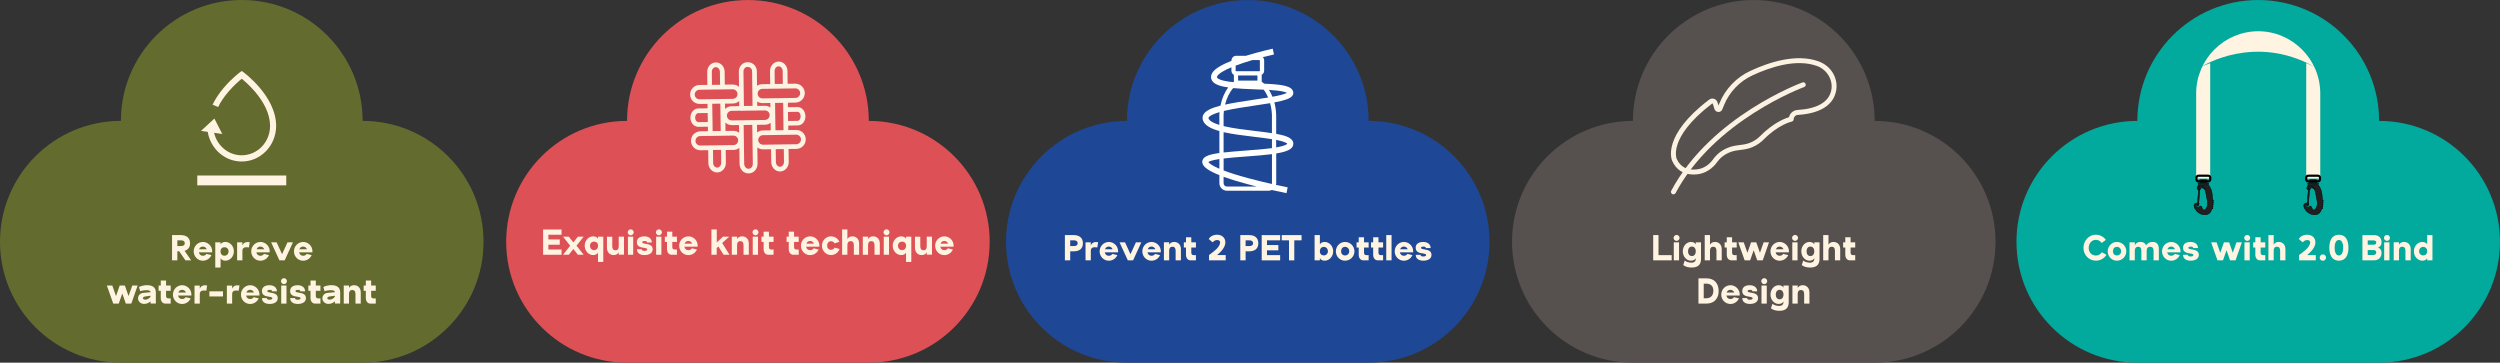 <svg viewBox="0 0 762.78 110.65" xmlns="http://www.w3.org/2000/svg" data-name="Layer 1" id="Layer_1">
  <rect x="0" y="0" width="762.78" height="110.65" fill="#333333" stroke="none"/>
  <defs>
    <style>
      .cls-1 {
        fill: #1e4795;
      }

      .cls-2 {
        fill: #010101;
      }

      .cls-3 {
        fill: #fbf2e2;
      }

      .cls-4 {
        fill: #02a99d;
      }

      .cls-5 {
        isolation: isolate;
      }

      .cls-6 {
        fill: #56504e;
      }

      .cls-7 {
        fill: #fff3e1;
      }

      .cls-8 {
        fill: #fff;
      }

      .cls-9 {
        fill: #231f20;
        fill-rule: evenodd;
      }

      .cls-10 {
        fill: #636c2e;
      }

      .cls-11 {
        fill: #fcf3e3;
      }

      .cls-12 {
        fill: #dd5056;
      }
    </style>
  </defs>
  <g>
    <path d="M110.65,110.65c20.37,0,36.88-16.51,36.88-36.88s-16.51-36.88-36.88-36.88C110.65,16.51,94.14,0,73.77,0s-36.88,16.51-36.88,36.88C16.51,36.88,0,53.4,0,73.77s16.51,36.88,36.88,36.88" class="cls-10"></path>
    <g>
      <g class="cls-5">
        <polygon points="65.41 36.17 61.33 39.94 64.57 40.41 67.82 40.89 65.41 36.17" class="cls-7"></polygon>
        <g>
          <rect height="3" width="27.15" y="53.55" x="60.19" class="cls-7"></rect>
          <path d="M66.08,33.78,64.86,31.93c.83-1.72,1.98-3.46,3.42-5.16,2.44-2.88,4.85-4.65,4.95-4.73l.53-.39.53.39c.1.07,2.51,1.85,4.95,4.73,1.44,1.7,2.59,3.44,3.42,5.16,1.06,2.2,1.59,4.38,1.59,6.49,0,1.47-.28,2.89-.83,4.23-.53,1.29-1.29,2.46-2.25,3.45-.96,1-2.09,1.78-3.34,2.33-1.3.57-2.67.85-4.09.85s-2.79-.29-4.09-.85c-1.25-.55-2.37-1.33-3.34-2.33-.96-1-1.72-2.16-2.25-3.45-.55-1.34-.83-2.76-.83-4.23h1.85c0,1.21.23,2.38.68,3.49.44,1.07,1.06,2.02,1.86,2.85.8.82,1.72,1.47,2.75,1.92,1.07.47,2.2.7,3.37.7s2.3-.24,3.37-.7c1.03-.45,1.96-1.1,2.75-1.92.8-.82,1.42-1.78,1.86-2.85.45-1.1.68-2.28.68-3.49,0-1.8-.47-3.69-1.39-5.62-.75-1.57-1.81-3.17-3.14-4.74-1.64-1.94-3.3-3.37-4.12-4.04-.82.67-2.48,2.1-4.12,4.04-1.33,1.57-2.31,3.02-3.07,4.59l-1.72-.72Z" class="cls-7"></path>
        </g>
      </g>
      <g>
        <path d="M52.49,79.43v-7.7h2.72c1.68,0,2.78.85,2.78,2.5,0,1.24-.64,2-1.67,2.3l2,2.9h-1.75s-1.9-2.76-1.9-2.76h-.56v2.76h-1.62ZM54.11,75.07h1.09c.81,0,1.18-.29,1.18-.89,0-.5-.36-.86-1.18-.86h-1.09v1.75Z" class="cls-7"></path>
        <path d="M61.89,73.82c1.56,0,2.84,1.26,2.85,2.83,0,.11-.01.22-.02.33h-4.04c.1.62.55,1.06,1.21,1.06.48,0,.89-.21,1.09-.57l1.53.36c-.43,1.02-1.45,1.72-2.62,1.72-1.54,0-2.79-1.28-2.79-2.86s1.25-2.86,2.79-2.86ZM60.75,76.05h2.31c-.19-.49-.62-.82-1.18-.82s-.96.33-1.13.82Z" class="cls-7"></path>
        <path d="M65.68,81.63v-7.7h1.62v.63c.22-.45.78-.74,1.46-.74,1.43,0,2.6,1.28,2.6,2.86s-1.17,2.86-2.6,2.86c-.68,0-1.24-.3-1.46-.75v2.84h-1.62ZM69.74,76.68c0-.7-.5-1.25-1.27-1.25-.64,0-1.18.43-1.18,1.25,0,.89.54,1.35,1.18,1.35.77,0,1.27-.59,1.27-1.35Z" class="cls-7"></path>
        <path d="M73.95,73.93v.96c.03-.17.45-1.01,1.52-1.04.19-.01.45,0,.72.04l-.23,1.6c-.25-.03-.52-.06-.75-.06-.78,0-1.25.28-1.25,1.16v2.85h-1.61v-5.5h1.61Z" class="cls-7"></path>
        <path d="M79.44,73.82c1.56,0,2.84,1.26,2.85,2.83,0,.11-.01.22-.02.33h-4.04c.1.62.55,1.06,1.21,1.06.48,0,.89-.21,1.09-.57l1.53.36c-.43,1.02-1.45,1.72-2.62,1.72-1.54,0-2.79-1.28-2.79-2.86s1.25-2.86,2.79-2.86ZM78.31,76.05h2.31c-.19-.49-.62-.82-1.18-.82s-.96.33-1.13.82Z" class="cls-7"></path>
        <path d="M84.4,73.93l1.66,3.63,1.66-3.63h1.66l-2.52,5.5h-1.61l-2.53-5.5h1.67Z" class="cls-7"></path>
        <path d="M92.48,73.82c1.56,0,2.84,1.26,2.85,2.83,0,.11-.01.22-.02.33h-4.04c.1.62.55,1.06,1.21,1.06.48,0,.89-.21,1.09-.57l1.53.36c-.43,1.02-1.45,1.72-2.62,1.72-1.54,0-2.79-1.28-2.79-2.86s1.25-2.86,2.79-2.86ZM91.34,76.05h2.31c-.19-.49-.62-.82-1.18-.82s-.96.33-1.13.82Z" class="cls-7"></path>
        <path d="M34.27,87.13l1.13,3.21,1.12-3.21h1.58l1.12,3.21,1.13-3.21h1.64l-1.92,5.5h-1.68l-1.08-3.08-1.08,3.08h-1.68l-1.94-5.5h1.65Z" class="cls-7"></path>
        <path d="M43.73,89.36l2.19-.2v-.09c-.03-.34-.46-.5-1.02-.53-.75-.03-1.78.15-2.12.32l-.37-1.28c.58-.32,1.57-.57,2.39-.57,1.75,0,2.75.68,2.75,2.23v3.38h-1.61v-.69c-.46.42-1.06.8-1.99.8-1.01,0-1.77-.73-1.83-1.57-.07-.85.53-1.72,1.62-1.8ZM44.31,91.43c.86,0,1.58-.69,1.62-.98v-.22l-1.53.21c-.57.08-.79.28-.79.52s.24.47.7.47Z" class="cls-7"></path>
        <path d="M48.39,87.13h.66v-1.54h1.62v1.54h1.41v1.6h-1.41v1.62c0,.42.26.69.67.69h.74v1.6h-1.61c-.85,0-1.42-.68-1.42-1.72v-2.19h-.66v-1.6Z" class="cls-7"></path>
        <path d="M55.55,87.02c1.56,0,2.84,1.26,2.85,2.83,0,.11-.01.22-.02.33h-4.04c.1.62.55,1.06,1.21,1.06.48,0,.89-.21,1.09-.57l1.53.36c-.43,1.02-1.45,1.72-2.62,1.72-1.54,0-2.79-1.28-2.79-2.86s1.25-2.86,2.79-2.86ZM54.42,89.25h2.31c-.19-.5-.62-.82-1.18-.82s-.96.33-1.13.82Z" class="cls-7"></path>
        <path d="M60.95,87.13v.96c.03-.17.45-1.01,1.52-1.04.19-.01.45,0,.72.04l-.23,1.6c-.25-.03-.52-.06-.75-.06-.78,0-1.25.28-1.25,1.16v2.85h-1.61v-5.5h1.61Z" class="cls-7"></path>
        <path d="M68.04,88.89v1.56h-4.15v-1.56h4.15Z" class="cls-7"></path>
        <path d="M70.82,87.13v.96c.03-.17.45-1.01,1.52-1.04.19-.01.45,0,.72.04l-.23,1.6c-.25-.03-.52-.06-.75-.06-.78,0-1.25.28-1.25,1.16v2.85h-1.61v-5.5h1.61Z" class="cls-7"></path>
        <path d="M76.31,87.02c1.56,0,2.84,1.26,2.85,2.83,0,.11-.01.22-.02.33h-4.04c.1.62.55,1.06,1.21,1.06.48,0,.89-.21,1.09-.57l1.53.36c-.43,1.02-1.45,1.72-2.62,1.72-1.54,0-2.79-1.28-2.79-2.86s1.25-2.86,2.79-2.86ZM75.17,89.25h2.31c-.19-.5-.62-.82-1.18-.82s-.96.33-1.13.82Z" class="cls-7"></path>
        <path d="M82.18,87.02c1.62,0,2.31.9,2.31,1.87h-1.47c0-.29-.19-.45-.72-.45s-.74.17-.74.37c0,.32.48.4,1.08.5.92.15,2.1.36,2.11,1.65-.01,1.35-1.32,1.78-2.49,1.78s-2.32-.46-2.32-1.8h1.46c0,.37.36.53.86.52.7,0,.83-.29.84-.46,0-.29-.37-.37-.85-.45-.95-.15-2.33-.26-2.33-1.74,0-1.27,1.02-1.78,2.26-1.78Z" class="cls-7"></path>
        <path d="M85.72,85.79c.01-.48.44-.91.92-.92.5.01.91.44.92.92-.01.48-.43.91-.92.92-.48-.01-.91-.44-.92-.92ZM87.41,87.13v5.5h-1.61v-5.5h1.61Z" class="cls-7"></path>
        <path d="M90.78,87.02c1.62,0,2.31.9,2.31,1.87h-1.47c0-.29-.19-.45-.72-.45s-.74.17-.74.37c0,.32.48.4,1.08.5.92.15,2.1.36,2.11,1.65-.01,1.35-1.32,1.78-2.49,1.78s-2.32-.46-2.32-1.8h1.46c0,.37.36.53.86.52.7,0,.83-.29.84-.46,0-.29-.37-.37-.85-.45-.95-.15-2.33-.26-2.33-1.74,0-1.27,1.02-1.78,2.26-1.78Z" class="cls-7"></path>
        <path d="M94.08,87.13h.66v-1.54h1.62v1.54h1.41v1.6h-1.41v1.62c0,.42.26.69.67.69h.74v1.6h-1.61c-.85,0-1.42-.68-1.42-1.72v-2.19h-.66v-1.6Z" class="cls-7"></path>
        <path d="M99.98,89.36l2.19-.2v-.09c-.03-.34-.46-.5-1.02-.53-.75-.03-1.78.15-2.12.32l-.37-1.28c.58-.32,1.57-.57,2.39-.57,1.75,0,2.75.68,2.75,2.23v3.38h-1.61v-.69c-.46.42-1.06.8-1.99.8-1.01,0-1.77-.73-1.83-1.57-.07-.85.53-1.72,1.62-1.8ZM100.56,91.43c.86,0,1.58-.69,1.62-.98v-.22l-1.53.21c-.57.08-.79.28-.79.52s.24.47.7.47Z" class="cls-7"></path>
        <path d="M106.49,87.13v.75c.04-.13.48-.86,1.54-.86,1,0,2.04.65,2.04,2.22v3.39h-1.61v-2.86c0-.77-.23-1.28-.98-1.28-.8,0-.99.59-.99,1.19v2.95h-1.61v-5.5h1.61Z" class="cls-7"></path>
        <path d="M110.96,87.13h.66v-1.54h1.62v1.54h1.41v1.6h-1.41v1.62c0,.42.26.69.67.69h.74v1.6h-1.61c-.85,0-1.42-.68-1.42-1.72v-2.19h-.66v-1.6Z" class="cls-7"></path>
      </g>
    </g>
  </g>
  <path d="M265.08,110.65c20.37,0,36.88-16.51,36.88-36.88s-16.51-36.88-36.88-36.88c0-20.37-16.51-36.88-36.88-36.88s-36.88,16.51-36.88,36.88c-20.37,0-36.88,16.51-36.88,36.88s16.51,36.88,36.88,36.88" class="cls-12"></path>
  <g>
    <path d="M171.34,70.02v1.6h-4.02v1.44h3.47v1.61h-3.47v1.46h4.02v1.6h-5.63v-7.7h5.63Z" class="cls-7"></path>
    <path d="M173.55,72.22l1.38,1.74,1.38-1.74h1.76l-2.17,2.75,2.17,2.75h-1.76l-1.38-1.75-1.38,1.75h-1.76l2.18-2.75-2.18-2.75h1.76Z" class="cls-7"></path>
    <path d="M178.4,74.97c0-1.58,1.16-2.86,2.59-2.86.68,0,1.24.29,1.47.74v-.63h1.61v7.7h-1.61v-2.84c-.23.45-.79.75-1.47.75-1.43,0-2.59-1.29-2.59-2.86ZM180.01,74.97c0,.76.5,1.35,1.27,1.35.64,0,1.19-.46,1.19-1.35,0-.83-.55-1.25-1.19-1.25-.77,0-1.27.55-1.27,1.25Z" class="cls-7"></path>
    <path d="M185.19,75.61v-3.39h1.62v2.87c0,.77.23,1.26.98,1.26.8,0,.99-.59.99-1.19v-2.95h1.61v5.5h-1.61v-.75c-.04.13-.48.87-1.54.86-1,0-2.05-.65-2.05-2.22Z" class="cls-7"></path>
    <path d="M191.51,70.88c.01-.48.44-.91.92-.92.5.01.91.44.92.92-.01.48-.43.91-.92.92-.48-.01-.91-.44-.92-.92ZM193.2,72.22v5.5h-1.61v-5.5h1.61Z" class="cls-7"></path>
    <path d="M196.57,72.11c1.62,0,2.31.9,2.31,1.87h-1.47c0-.29-.19-.45-.72-.45s-.74.17-.74.37c0,.32.48.4,1.08.5.92.15,2.1.36,2.11,1.65-.01,1.35-1.32,1.78-2.49,1.78s-2.32-.46-2.32-1.8h1.46c0,.37.36.53.86.52.7,0,.83-.29.84-.46,0-.29-.37-.37-.85-.45-.95-.15-2.33-.26-2.33-1.74,0-1.27,1.02-1.78,2.26-1.78Z" class="cls-7"></path>
    <path d="M200.12,70.88c.01-.48.44-.91.92-.92.5.01.91.44.92.92-.01.48-.43.91-.92.92-.48-.01-.91-.44-.92-.92ZM201.8,72.22v5.5h-1.61v-5.5h1.61Z" class="cls-7"></path>
    <path d="M202.85,72.22h.66v-1.54h1.62v1.54h1.41v1.6h-1.41v1.62c0,.42.26.69.67.69h.74v1.6h-1.61c-.85,0-1.42-.68-1.42-1.72v-2.19h-.66v-1.6Z" class="cls-7"></path>
    <path d="M210.02,72.11c1.56,0,2.84,1.26,2.85,2.83,0,.11-.01.22-.02.33h-4.04c.1.62.55,1.06,1.21,1.06.48,0,.89-.21,1.09-.57l1.53.36c-.43,1.02-1.45,1.72-2.62,1.72-1.54,0-2.79-1.28-2.79-2.86s1.25-2.86,2.79-2.86ZM208.88,74.34h2.31c-.19-.5-.62-.82-1.18-.82s-.96.33-1.13.82Z" class="cls-7"></path>
    <path d="M217.07,70.02h1.62v3.94l1.9-1.74h1.88l-2.12,1.93,2.23,3.58h-1.8l-1.6-2.52-.5.46v2.06h-1.62v-7.7Z" class="cls-7"></path>
    <path d="M224.89,72.22v.75c.04-.13.48-.86,1.54-.86,1,0,2.04.65,2.04,2.22v3.39h-1.61v-2.86c0-.77-.23-1.28-.98-1.28-.8,0-.99.59-.99,1.19v2.95h-1.61v-5.5h1.61Z" class="cls-7"></path>
    <path d="M229.59,70.88c.01-.48.44-.91.92-.92.5.01.91.44.92.92-.01.48-.43.91-.92.92-.48-.01-.91-.44-.92-.92ZM231.28,72.22v5.5h-1.61v-5.5h1.61Z" class="cls-7"></path>
    <path d="M232.33,72.22h.66v-1.54h1.62v1.54h1.41v1.6h-1.41v1.62c0,.42.26.69.67.69h.74v1.6h-1.61c-.85,0-1.42-.68-1.42-1.72v-2.19h-.66v-1.6Z" class="cls-7"></path>
    <path d="M240,72.22h.66v-1.54h1.62v1.54h1.41v1.6h-1.41v1.62c0,.42.26.69.67.69h.74v1.6h-1.61c-.85,0-1.42-.68-1.42-1.72v-2.19h-.66v-1.6Z" class="cls-7"></path>
    <path d="M247.16,72.11c1.56,0,2.84,1.26,2.85,2.83,0,.11-.01.22-.02.33h-4.04c.1.62.55,1.06,1.21,1.06.48,0,.89-.21,1.09-.57l1.53.36c-.43,1.02-1.45,1.72-2.62,1.72-1.54,0-2.79-1.28-2.79-2.86s1.25-2.86,2.79-2.86ZM246.03,74.34h2.31c-.19-.5-.62-.82-1.18-.82s-.96.33-1.13.82Z" class="cls-7"></path>
    <path d="M253.57,72.11c1.12,0,2.1.69,2.54,1.68l-1.5.47c-.2-.4-.57-.66-1.04-.66-.74,0-1.2.59-1.2,1.36,0,.71.46,1.26,1.2,1.26.51,0,.88-.27,1.07-.68l1.53.44c-.4,1.08-1.42,1.84-2.6,1.84-1.54,0-2.79-1.28-2.79-2.86s1.25-2.86,2.79-2.86Z" class="cls-7"></path>
    <path d="M258.55,70.02v2.95c.04-.13.48-.86,1.54-.86,1,0,2.04.65,2.04,2.22v3.39h-1.61v-2.86c0-.77-.23-1.28-.98-1.28-.8,0-.99.59-.99,1.19v2.95h-1.61v-7.7h1.61Z" class="cls-7"></path>
    <path d="M264.86,72.22v.75c.04-.13.48-.86,1.54-.86,1,0,2.04.65,2.04,2.22v3.39h-1.61v-2.86c0-.77-.23-1.28-.98-1.28-.8,0-.99.59-.99,1.19v2.95h-1.61v-5.5h1.61Z" class="cls-7"></path>
    <path d="M269.57,70.88c.01-.48.44-.91.92-.92.5.01.91.44.92.92-.01.48-.43.91-.92.92-.48-.01-.91-.44-.92-.92ZM271.25,72.22v5.5h-1.61v-5.5h1.61Z" class="cls-7"></path>
    <path d="M272.38,74.97c0-1.58,1.16-2.86,2.59-2.86.68,0,1.24.29,1.47.74v-.63h1.61v7.7h-1.61v-2.84c-.23.45-.79.75-1.47.75-1.43,0-2.59-1.29-2.59-2.86ZM273.99,74.97c0,.76.5,1.35,1.27,1.35.64,0,1.19-.46,1.19-1.35,0-.83-.55-1.25-1.19-1.25-.77,0-1.27.55-1.27,1.25Z" class="cls-7"></path>
    <path d="M279.17,75.61v-3.39h1.62v2.87c0,.77.23,1.26.98,1.26.8,0,.99-.59.99-1.19v-2.95h1.61v5.5h-1.61v-.75c-.04.13-.48.87-1.54.86-1,0-2.05-.65-2.05-2.22Z" class="cls-7"></path>
    <path d="M288.11,72.11c1.56,0,2.84,1.26,2.85,2.83,0,.11-.01.22-.02.33h-4.04c.1.62.55,1.06,1.21,1.06.48,0,.89-.21,1.09-.57l1.53.36c-.43,1.02-1.45,1.72-2.62,1.72-1.54,0-2.79-1.28-2.79-2.86s1.25-2.86,2.79-2.86ZM286.98,74.34h2.31c-.19-.5-.62-.82-1.18-.82s-.96.33-1.13.82Z" class="cls-7"></path>
  </g>
  <path d="M417.59,110.65c20.37,0,36.88-16.51,36.88-36.88s-16.51-36.88-36.88-36.88c0-20.37-16.51-36.88-36.88-36.88s-36.88,16.51-36.88,36.88c-20.37,0-36.88,16.51-36.88,36.88s16.51,36.88,36.88,36.88" class="cls-1"></path>
  <g>
    <path d="M324.91,79.43v-7.7h2.73c1.68,0,2.77.85,2.77,2.5s-1.09,2.45-2.77,2.45h-1.11v2.75h-1.62ZM326.53,73.32v1.76h1.09c.83,0,1.19-.3,1.19-.9,0-.5-.36-.86-1.19-.86h-1.09Z" class="cls-7"></path>
    <path d="M332.81,73.93v.96c.03-.17.45-1.01,1.52-1.04.19-.01.45,0,.72.04l-.23,1.6c-.25-.03-.52-.06-.75-.06-.78,0-1.25.28-1.25,1.16v2.85h-1.61v-5.5h1.61Z" class="cls-7"></path>
    <path d="M338.3,73.82c1.56,0,2.84,1.26,2.85,2.83,0,.11-.01.22-.02.33h-4.04c.1.62.55,1.06,1.21,1.06.48,0,.89-.21,1.09-.57l1.53.36c-.43,1.02-1.45,1.72-2.62,1.72-1.54,0-2.79-1.28-2.79-2.86s1.25-2.86,2.79-2.86ZM337.16,76.05h2.31c-.19-.5-.62-.82-1.18-.82s-.96.33-1.13.82Z" class="cls-7"></path>
    <path d="M343.26,73.93l1.66,3.63,1.66-3.63h1.66l-2.52,5.5h-1.61l-2.53-5.5h1.67Z" class="cls-7"></path>
    <path d="M351.33,73.82c1.56,0,2.84,1.26,2.85,2.83,0,.11-.01.22-.02.33h-4.04c.1.62.55,1.06,1.21,1.06.48,0,.89-.21,1.09-.57l1.53.36c-.43,1.02-1.45,1.72-2.62,1.72-1.54,0-2.79-1.28-2.79-2.86s1.25-2.86,2.79-2.86ZM350.2,76.05h2.31c-.19-.5-.62-.82-1.18-.82s-.96.33-1.13.82Z" class="cls-7"></path>
    <path d="M356.73,73.93v.75c.04-.13.48-.86,1.54-.86,1,0,2.04.65,2.04,2.22v3.39h-1.61v-2.86c0-.77-.23-1.28-.98-1.28-.8,0-.99.59-.99,1.19v2.95h-1.61v-5.5h1.61Z" class="cls-7"></path>
    <path d="M361.2,73.93h.66v-1.54h1.62v1.54h1.41v1.6h-1.41v1.62c0,.42.26.69.67.69h.74v1.6h-1.61c-.85,0-1.42-.68-1.42-1.72v-2.19h-.66v-1.6Z" class="cls-7"></path>
    <path d="M368.79,72.94c.42-.79,1.39-1.32,2.55-1.32,1.6,0,2.53,1.03,2.53,2.31,0,1.54-1.32,2.88-2.52,3.89h2.63v1.61h-5.1v-1.62c1.13-.86,3.38-2.31,3.39-3.88,0-.36-.3-.7-.91-.7s-1.08.38-1.36.71l-1.2-1Z" class="cls-7"></path>
    <path d="M378.43,79.43v-7.7h2.73c1.68,0,2.77.85,2.77,2.5s-1.09,2.45-2.77,2.45h-1.11v2.75h-1.62ZM380.05,73.32v1.76h1.09c.83,0,1.19-.3,1.19-.9,0-.5-.36-.86-1.19-.86h-1.09Z" class="cls-7"></path>
    <path d="M390.59,71.73v1.6h-4.02v1.44h3.47v1.61h-3.47v1.46h4.02v1.6h-5.63v-7.7h5.63Z" class="cls-7"></path>
    <path d="M397.12,71.73v1.6h-2.22v6.11h-1.61v-6.11h-2.22v-1.6h6.05Z" class="cls-7"></path>
    <path d="M402.71,71.73v2.83c.23-.45.79-.74,1.46-.74,1.43,0,2.6,1.28,2.6,2.86s-1.17,2.86-2.6,2.86c-.67,0-1.23-.3-1.46-.75v.64h-1.61v-7.7h1.61ZM402.71,76.68c0,.83.54,1.25,1.19,1.25.76,0,1.26-.55,1.26-1.25,0-.76-.51-1.35-1.26-1.35-.65,0-1.19.46-1.19,1.35Z" class="cls-7"></path>
    <path d="M410.38,73.82c1.58,0,2.88,1.28,2.88,2.86s-1.3,2.86-2.88,2.86-2.79-1.28-2.79-2.86,1.25-2.86,2.79-2.86ZM410.38,77.94c.78,0,1.29-.55,1.29-1.26,0-.77-.51-1.36-1.29-1.36-.74,0-1.2.59-1.2,1.36,0,.71.46,1.26,1.2,1.26Z" class="cls-7"></path>
    <path d="M413.9,73.93h.66v-1.54h1.62v1.54h1.41v1.6h-1.41v1.62c0,.42.26.69.67.69h.74v1.6h-1.61c-.85,0-1.42-.68-1.42-1.72v-2.19h-.66v-1.6Z" class="cls-7"></path>
    <path d="M418.31,73.93h.66v-1.54h1.62v1.54h1.41v1.6h-1.41v1.62c0,.42.26.69.67.69h.74v1.6h-1.61c-.85,0-1.42-.68-1.42-1.72v-2.19h-.66v-1.6Z" class="cls-7"></path>
    <path d="M424.58,71.72v7.71h-1.62v-7.71h1.62Z" class="cls-7"></path>
    <path d="M428.33,73.82c1.56,0,2.84,1.26,2.85,2.83,0,.11-.01.22-.02.33h-4.04c.1.62.55,1.06,1.21,1.06.48,0,.89-.21,1.09-.57l1.53.36c-.43,1.02-1.45,1.72-2.62,1.72-1.54,0-2.79-1.28-2.79-2.86s1.25-2.86,2.79-2.86ZM427.2,76.05h2.31c-.19-.5-.62-.82-1.18-.82s-.96.33-1.13.82Z" class="cls-7"></path>
    <path d="M434.2,73.82c1.62,0,2.31.9,2.31,1.87h-1.47c0-.29-.19-.45-.72-.45s-.74.17-.74.37c0,.32.48.4,1.08.5.92.15,2.1.36,2.11,1.65-.01,1.35-1.32,1.78-2.49,1.78s-2.32-.46-2.32-1.8h1.46c0,.37.36.53.86.52.7,0,.83-.29.84-.46,0-.29-.37-.37-.85-.45-.95-.15-2.33-.26-2.33-1.74,0-1.27,1.02-1.78,2.26-1.78Z" class="cls-7"></path>
  </g>
  <g>
    <path d="M725.89,110.65c20.37,0,36.88-16.51,36.88-36.88s-16.51-36.88-36.88-36.88c0-20.37-16.51-36.88-36.88-36.88s-36.88,16.51-36.88,36.88c-20.37,0-36.88,16.51-36.88,36.88s16.51,36.88,36.88,36.88" class="cls-4"></path>
    <g>
      <path d="M639.48,71.62c1.25,0,2.35.62,3.05,1.57l-1.29.94c-.4-.58-1.02-.95-1.76-.95-1.27,0-2.19,1.08-2.19,2.45s.92,2.34,2.19,2.34c.78,0,1.45-.41,1.84-1.02l1.38.79c-.66,1.08-1.84,1.79-3.21,1.79-2.16,0-3.8-1.75-3.8-3.91s1.64-4.02,3.8-4.02Z" class="cls-7"></path>
      <path d="M645.88,73.82c1.58,0,2.88,1.28,2.88,2.86s-1.3,2.86-2.88,2.86-2.79-1.28-2.79-2.86,1.25-2.86,2.79-2.86ZM645.88,77.94c.78,0,1.29-.55,1.29-1.26,0-.77-.51-1.36-1.29-1.36-.74,0-1.2.59-1.2,1.36,0,.71.46,1.26,1.2,1.26Z" class="cls-7"></path>
      <path d="M651.36,73.93v.95c.08-.18.42-1.06,1.78-1.06.84,0,1.36.32,1.66,1.06.08-.29.72-1.06,2.01-1.06,1.19,0,1.88.65,1.88,2.22v3.39h-1.61v-2.93c0-.83-.42-1.21-1.03-1.21-.69,0-1.08.47-1.08,1.19v2.95h-1.61v-2.93c0-.83-.35-1.21-.98-1.21-.68,0-1.03.47-1.03,1.19v2.95h-1.61v-5.5h1.61Z" class="cls-7"></path>
      <path d="M662.45,73.82c1.56,0,2.84,1.26,2.85,2.83,0,.11-.01.22-.02.33h-4.04c.1.62.55,1.06,1.21,1.06.48,0,.89-.21,1.09-.57l1.53.36c-.43,1.02-1.45,1.72-2.62,1.72-1.54,0-2.79-1.28-2.79-2.86s1.25-2.86,2.79-2.86ZM661.31,76.05h2.31c-.19-.49-.62-.82-1.18-.82s-.96.33-1.13.82Z" class="cls-7"></path>
      <path d="M668.32,73.82c1.62,0,2.31.9,2.31,1.87h-1.47c0-.29-.19-.45-.72-.45s-.74.17-.74.37c0,.32.48.4,1.08.5.92.15,2.1.36,2.11,1.65-.01,1.35-1.32,1.78-2.49,1.78s-2.32-.46-2.32-1.8h1.46c0,.37.36.53.86.52.7,0,.83-.29.84-.46,0-.29-.37-.37-.85-.45-.95-.15-2.33-.26-2.33-1.74,0-1.27,1.02-1.78,2.26-1.78Z" class="cls-7"></path>
      <path d="M676.3,73.93l1.13,3.21,1.12-3.21h1.58l1.12,3.21,1.13-3.21h1.64l-1.92,5.5h-1.68l-1.08-3.08-1.08,3.08h-1.68l-1.94-5.5h1.65Z" class="cls-7"></path>
      <path d="M684.73,72.59c.01-.48.44-.91.92-.92.5.01.91.44.92.92-.01.48-.43.91-.92.92-.48-.01-.91-.44-.92-.92ZM686.42,73.93v5.5h-1.61v-5.5h1.61Z" class="cls-7"></path>
      <path d="M687.47,73.93h.66v-1.54h1.62v1.54h1.41v1.6h-1.41v1.62c0,.42.26.69.67.69h.74v1.6h-1.61c-.85,0-1.42-.68-1.42-1.72v-2.19h-.66v-1.6Z" class="cls-7"></path>
      <path d="M693.73,71.73v2.95c.04-.13.48-.86,1.54-.86,1,0,2.04.65,2.04,2.22v3.39h-1.61v-2.86c0-.77-.23-1.28-.98-1.28-.8,0-.99.59-.99,1.19v2.95h-1.61v-7.7h1.61Z" class="cls-7"></path>
      <path d="M701.38,72.94c.42-.79,1.39-1.32,2.55-1.32,1.59,0,2.53,1.03,2.53,2.31,0,1.54-1.32,2.88-2.52,3.89h2.63v1.61h-5.1v-1.62c1.13-.86,3.38-2.31,3.39-3.88,0-.36-.3-.7-.91-.7s-1.08.38-1.36.71l-1.2-1Z" class="cls-7"></path>
      <path d="M708.73,77.61c.54,0,.97.44.97.98s-.43.97-.97.97-.97-.43-.97-.97.43-.98.97-.98Z" class="cls-7"></path>
      <path d="M713.63,71.62c2.11,0,2.91,1.74,2.91,3.95s-.79,3.97-2.91,3.97-2.92-1.77-2.92-3.97.79-3.95,2.92-3.95ZM712.32,75.57c0,1.14.32,2.38,1.3,2.38s1.31-1.23,1.31-2.38-.32-2.35-1.3-2.35-1.31,1.21-1.31,2.35Z" class="cls-7"></path>
      <path d="M724.37,71.73c1.36,0,2.27.81,2.27,2.18,0,.59-.18,1.26-1.09,1.61.91.36,1.09,1.05,1.09,1.65,0,1.4-.95,2.27-2.37,2.27h-3.47v-7.7h3.56ZM722.42,73.35v1.33h1.75c.52,0,.86-.26.86-.68s-.34-.65-.86-.65h-1.75ZM722.42,76.29v1.52h1.65c.57,0,.96-.31.96-.78s-.37-.74-.86-.74h-1.75Z" class="cls-7"></path>
      <path d="M727.37,72.59c.01-.48.44-.91.92-.92.5.01.91.44.92.92-.01.48-.43.91-.92.92-.48-.01-.91-.44-.92-.92ZM729.05,73.93v5.5h-1.61v-5.5h1.61Z" class="cls-7"></path>
      <path d="M731.96,73.93v.75c.04-.13.48-.86,1.54-.86,1,0,2.04.65,2.04,2.22v3.39h-1.61v-2.86c0-.77-.23-1.28-.98-1.28-.8,0-.99.59-.99,1.19v2.95h-1.61v-5.5h1.61Z" class="cls-7"></path>
      <path d="M740.56,74.56v-2.83h1.61v7.7h-1.61v-.63c-.23.44-.79.74-1.47.74-1.43,0-2.59-1.29-2.59-2.86s1.16-2.86,2.59-2.86c.68,0,1.24.29,1.47.74ZM740.56,76.68c0-.89-.55-1.35-1.19-1.35-.77,0-1.27.59-1.27,1.35,0,.7.5,1.25,1.27,1.25.64,0,1.19-.43,1.19-1.25Z" class="cls-7"></path>
    </g>
    <g>
      <path d="M674.36,19.27v35.23s-4.21,0-4.28,0v-26.01c0-10.43,8.53-18.96,18.96-18.96h0s-.06,0-.06,0h0c10.43,0,18.96,8.53,18.96,18.96v26.01c-.06,0-4.28,0-4.28,0V19.26l2.33,1.03c-18.2-10.08-33.97-.12-33.97-.12" class="cls-7"></path>
      <g>
        <g>
          <g>
            <path d="M708.6,63.33h0c.06.01.1.07.08.14l-.03.14c-.01.06-.07.09-.13.09h0c-.05-.01-.09-.07-.09-.13l.04-.14c0-.05.07-.09.13-.09h0Z" class="cls-9"></path>
            <path d="M708.54,63.76s-.02,0-.02,0c-.09-.02-.15-.11-.14-.2l.04-.15c0-.07.09-.13.17-.13,0,0,.01,0,.02,0h0c.09.02.15.12.13.21l-.03.14c-.02.08-.09.14-.18.14ZM708.59,63.39s-.05.02-.05.03l-.04.15s.02.05.04.06h0s.05-.01.05-.04l.03-.14s0-.05-.04-.06h0Z" class="cls-2"></path>
          </g>
          <g>
            <path d="M708.74,61.02h0c.06,0,.11.04.11.1v.15c0,.06-.04.11-.1.11h0c-.06,0-.11-.04-.11-.1v-.15c0-.06.05-.11.11-.11h0Z" class="cls-9"></path>
            <path d="M708.75,61.44c-.1,0-.18-.07-.18-.17v-.15c0-.09.07-.17.17-.17h0s.09.02.12.05c.03.03.05.07.05.12v.15s-.01.09-.04.12c-.03.03-.07.05-.12.05ZM708.74,61.08s-.05.02-.05.04v.15s.06.06.09.03c0,0,.01-.02.01-.03v-.15s0-.02-.02-.03c0,0-.02-.01-.03-.01h0Z" class="cls-2"></path>
          </g>
          <g>
            <path d="M708.71,61.56h0c.06,0,.11.05.11.11v.14c0,.06-.04.11-.1.12h0c-.06,0-.11-.05-.12-.11v-.14c0-.06.05-.11.11-.12h0Z" class="cls-9"></path>
            <path d="M708.72,61.99s-.09-.02-.12-.05-.05-.08-.05-.12v-.14s.01-.09.05-.12.08-.05.12-.05h0s.08.02.11.05c.03.03.05.08.05.13v.14c0,.1-.07.18-.16.18h0ZM708.71,61.62s-.05.03-.05.05v.14s.03.05.05.05h0s.04-.03.04-.05v-.14s0-.03-.02-.04c0,0-.01-.01-.03-.01h0Z" class="cls-2"></path>
          </g>
          <g>
            <path d="M708.68,62.11h0c.06,0,.11.05.12.11v.14c0,.06-.05.12-.11.12h0c-.06,0-.11-.05-.11-.11v-.14c0-.06.04-.11.1-.12h0Z" class="cls-9"></path>
            <path d="M708.69,62.55c-.09,0-.17-.08-.17-.17v-.14c0-.1.07-.18.16-.18h0c.09,0,.17.08.18.17v.14s-.01.09-.05.12c-.03.03-.08.05-.12.05h0ZM708.68,62.18h0s-.04.03-.04.05v.14s0,.03.02.04c0,0,.02.01.03.01h0s.03,0,.04-.02c0-.01.01-.02.01-.04v-.14s-.03-.05-.05-.05h0Z" class="cls-2"></path>
          </g>
          <g>
            <path d="M708.62,62.71h0c.06,0,.11.04.12.1v.14c0,.06-.05.11-.11.11h0c-.06,0-.11-.05-.11-.11v-.14c0-.06.04-.11.1-.11h0Z" class="cls-9"></path>
            <path d="M708.62,63.13c-.09,0-.17-.07-.17-.17v-.15c0-.09.07-.17.16-.17h0s.09.02.12.04c.04.03.06.08.06.12v.14c0,.1-.08.18-.17.18h0ZM708.62,62.77s-.02,0-.03.01-.01.02-.01.03v.14s.02.05.05.05h0s.05-.03.05-.05v-.14s-.01-.02-.02-.03c0,0-.02-.01-.04-.01h0Z" class="cls-2"></path>
          </g>
          <g>
            <path d="M704.05,61.85c-.97.17-1.22.48-1.13,1.09.06.42.06.39.45,1.01.71,1.12,2.18,1.82,3.37,1.54.5-.11.95-.36,1.28-.94.65-1.11.76-2.36.61-3.62-.16-1.34-.07-2.79-1.21-4.41-.86-.2-1.56-.16-2.31,0,1.51,1.12,1.35,2.46,1.76,4.24.44,1.89-.13,2.92-.67,3.24-.91.55-.7-1.9-1.72-.88-.28.28-1.14-.04-.86-.5.04-.07.49.19.49.11.47-.26.49-.99-.06-.87h0Z" class="cls-9"></path>
            <path d="M706.18,65.61c-1.07,0-2.25-.64-2.87-1.63l-.07-.11c-.32-.52-.33-.53-.39-.93-.09-.67.23-.98,1.18-1.16.22-.05.39.03.46.2.09.23-.03.59-.33.77l-.03.02s-.12,0-.27-.06c-.06-.02-.16-.06-.21-.07-.09.16,0,.28.09.35.19.15.54.2.69.06.2-.21.38-.29.54-.26.24.04.37.34.49.62.11.26.23.52.41.58.08.02.18,0,.29-.06.45-.27,1.09-1.24.64-3.17-.09-.4-.16-.78-.22-1.15-.21-1.23-.37-2.2-1.52-3.05l-.11-.08.14-.03c.88-.17,1.56-.17,2.34,0h.02s.01.03.01.03c.96,1.35,1.06,2.56,1.16,3.73.02.25.04.48.07.71.16,1.46-.04,2.66-.62,3.66-.3.52-.72.83-1.32.97-.18.04-.37.06-.56.06ZM704.16,61.9s-.06,0-.1.01h0c-1,.18-1.15.5-1.08,1.02q.05.38.37.88l.07.11c.71,1.12,2.16,1.78,3.3,1.51.57-.13.96-.41,1.24-.91.57-.98.77-2.15.61-3.59-.03-.23-.05-.47-.07-.71-.1-1.15-.2-2.33-1.12-3.65-.71-.16-1.34-.17-2.13-.03,1.09.86,1.25,1.83,1.46,3.05.06.36.13.74.22,1.14.44,1.87-.1,2.95-.69,3.31-.14.09-.27.11-.39.07-.23-.07-.36-.36-.48-.64-.11-.26-.23-.52-.4-.55-.11-.02-.26.06-.43.23-.2.19-.62.13-.85-.05-.18-.14-.22-.34-.11-.53.05-.08.17-.03.35.04.05.02.13.05.16.06h0c.26-.15.37-.45.3-.63-.03-.09-.11-.14-.22-.14Z" class="cls-2"></path>
          </g>
          <g>
            <path d="M706.27,57.71c-.44-.14-.86-.65-1.32-.21-.27.77-.85.75-1.16-.13l.44-.93h.67s.17.07.17.07c.47.42.85.83,1.2,1.2h0Z" class="cls-9"></path>
            <path d="M704.42,58.12h0c-.27,0-.52-.27-.68-.73v-.02s0-.02,0-.02l.46-.97h.74s.19.09.19.09c.37.34.68.66.98.97.08.08.15.16.23.24l.17.18-.24-.08c-.13-.04-.25-.11-.38-.18-.31-.17-.58-.33-.87-.05-.13.37-.35.58-.59.58ZM703.86,57.37c.14.39.35.62.56.62h0c.19,0,.36-.19.48-.51v-.02c.38-.35.73-.16,1.04.02.02.01.04.02.06.03-.29-.3-.59-.62-.96-.95l-.15-.06h-.62s-.41.87-.41.87Z" class="cls-2"></path>
          </g>
          <g>
            <path d="M704.21,55.82l3.09.03s.07.03.07.07v.33s-.03.07-.07.07l-3.09-.03s-.07-.03-.07-.07v-.33s.03-.07.07-.07h0Z" class="cls-9"></path>
            <path d="M707.3,56.38l-3.09-.03c-.07,0-.13-.06-.13-.13v-.33c0-.07.06-.13.13-.13h0l3.09.03h0c.07,0,.13.06.13.13v.33c0,.07-.06.13-.13.13ZM704.21,55.88s0,0,0,0v.33s3.09.03,3.09.03v-.34s-3.09-.03-3.09-.03Z" class="cls-2"></path>
          </g>
          <g>
            <path d="M704.44,56.8c.08,0,.14.07.15.15,0,.08-.07.14-.15.15-.08,0-.15-.07-.15-.15,0-.08.07-.15.15-.15h0Z" class="cls-9"></path>
            <path d="M704.44,57.15c-.06,0-.11-.02-.15-.06-.04-.04-.06-.09-.06-.15.01-.12.1-.21.21-.21h0c.11,0,.2.1.2.21,0,.12-.09.21-.21.21h0ZM704.44,56.86c-.05,0-.08.05-.09.09,0,.02,0,.04.03.06.01.01.03.02.06.02h0c.05,0,.09-.04.09-.08,0-.04-.04-.08-.09-.09Z" class="cls-2"></path>
          </g>
          <g>
            <path d="M704.08,62.89h0c.11,0,.21-.1.22-.24l.4-4.88c.01-.14-.07-.25-.19-.25h0c-.11,0-.21.1-.22.24l-.4,4.88c-.01.14.07.25.19.26h0Z" class="cls-9"></path>
            <path d="M704.09,62.95h-.01c-.07,0-.13-.03-.17-.09-.05-.06-.08-.15-.07-.24l.4-4.88c.02-.17.14-.29.28-.29h.01c.07,0,.13.03.17.09.05.06.08.15.07.23l-.4,4.88c-.02.17-.14.29-.28.29ZM704.51,57.58c-.08,0-.14.08-.15.18l-.4,4.88c0,.06,0,.11.04.14.02.03.05.04.09.04h0c.08,0,.14-.08.15-.18l.4-4.88c0-.06,0-.11-.04-.14-.02-.02-.04-.04-.09-.04h0Z" class="cls-2"></path>
          </g>
          <g>
            <path d="M704.96,54.83h1.6c.27,0,.47.22.47.48h0c0,.26-.21.47-.47.47h-1.61c-.26-.01-.47-.23-.47-.49h0c0-.26.22-.47.48-.46h0Z" class="cls-9"></path>
            <path d="M706.56,55.84h-1.61c-.14-.01-.28-.07-.38-.18s-.15-.24-.15-.38c0-.29.24-.52.53-.52h1.61c.14,0,.28.06.38.17.1.1.15.24.15.38,0,.29-.24.53-.53.53ZM704.95,54.89c-.22,0-.41.18-.41.4,0,.11.04.21.12.29.08.08.18.13.29.13h1.61c.22,0,.4-.17.41-.4,0-.11-.04-.21-.12-.29-.08-.08-.18-.12-.29-.12h-1.6s0,0,0,0Z" class="cls-2"></path>
          </g>
          <path d="M707.24,55.68h-2.98c-.52,0-.95-.42-.95-.95v-.5c0-.52.42-.95.95-.95h2.98c.52,0,.95.42.95.95v.5c0,.52-.42.95-.95.95ZM704.27,53.95c-.16,0-.29.13-.29.29v.5c0,.16.13.29.29.29h2.98c.16,0,.29-.13.29-.29v-.5c0-.16-.13-.29-.29-.29h-2.98Z" class="cls-2"></path>
        </g>
        <g>
          <g>
            <path d="M675.11,63.33h0c.06.01.1.07.08.14l-.03.14c-.01.06-.07.09-.13.09h0c-.05-.01-.09-.07-.09-.13l.04-.14c0-.05.07-.09.13-.09h0Z" class="cls-9"></path>
            <path d="M675.05,63.76s-.02,0-.02,0c-.09-.02-.15-.11-.14-.2l.04-.15c0-.08.1-.14.19-.13h0c.09.02.15.12.13.21l-.03.14c-.02.08-.09.14-.18.14ZM675.1,63.39s-.05.02-.05.03l-.04.15s.02.05.04.06c.01,0,.05,0,.06-.04l.03-.14s0-.05-.04-.06h0Z" class="cls-2"></path>
          </g>
          <g>
            <path d="M675.26,61.02h0c.06,0,.11.04.11.1v.15c0,.06-.04.11-.1.11h0c-.06,0-.11-.04-.11-.1v-.15c0-.06.05-.11.11-.11h0Z" class="cls-9"></path>
            <path d="M675.26,61.44c-.1,0-.18-.08-.18-.17v-.15c0-.09.07-.17.17-.17h0s.09.02.12.05c.03.03.05.07.05.12v.15s-.01.09-.04.12c-.03.03-.07.05-.12.05ZM675.26,61.08s-.05.02-.05.04v.15s.06.06.09.03c0,0,.01-.02.01-.03v-.15s0-.02-.01-.03c0,0-.02-.01-.03-.01h0Z" class="cls-2"></path>
          </g>
          <g>
            <path d="M675.23,61.56h0c.06,0,.11.05.11.11v.14c0,.06-.04.11-.1.12h0c-.06,0-.11-.05-.12-.11v-.14c0-.06.05-.11.11-.12h0Z" class="cls-9"></path>
            <path d="M675.23,61.99c-.09,0-.17-.08-.18-.17v-.14c0-.1.08-.18.17-.18h0s.08.02.12.05c.03.03.05.08.05.12v.14c0,.1-.07.18-.16.18h0ZM675.23,61.62h0s-.05.03-.05.05v.14s.03.05.05.05h0s.04-.03.04-.05v-.14s0-.03-.02-.04c0,0-.01-.01-.03-.01Z" class="cls-2"></path>
          </g>
          <g>
            <path d="M675.2,62.11h0c.06,0,.11.05.12.11v.14c0,.06-.05.12-.11.12h0c-.06,0-.11-.05-.11-.11v-.14c0-.06.04-.11.1-.12h0Z" class="cls-9"></path>
            <path d="M675.2,62.55s-.09-.02-.12-.05c-.03-.03-.05-.08-.05-.12v-.14c0-.1.07-.18.16-.18h0s.09.02.12.05.05.08.05.12v.14s-.01.09-.05.12-.08.05-.12.05h0ZM675.2,62.18h0s-.04.03-.04.05v.14s0,.03.02.04c0,0,.02.01.03.01h0s.03,0,.04-.02.01-.02.01-.04v-.14s-.03-.05-.05-.05Z" class="cls-2"></path>
          </g>
          <g>
            <path d="M675.13,62.71h0c.06,0,.11.04.12.1v.14c0,.06-.05.11-.11.11h0c-.06,0-.11-.05-.11-.11v-.14c0-.06.04-.11.1-.11h0Z" class="cls-9"></path>
            <path d="M675.14,63.13c-.09,0-.17-.08-.17-.17v-.14c0-.09.07-.17.16-.17h0s.09.02.13.05c.03.03.05.07.05.12v.14c0,.09-.07.18-.17.18h0ZM675.13,62.77h0s-.04.02-.04.04v.14s.02.05.05.05h0s.05-.03.05-.05v-.14s0-.02-.01-.03c-.01,0-.03-.02-.04-.02h0Z" class="cls-2"></path>
          </g>
          <g>
            <path d="M670.56,61.85c-.97.17-1.22.48-1.13,1.09.06.42.06.39.45,1.01.71,1.12,2.18,1.82,3.37,1.54.5-.11.95-.36,1.28-.94.65-1.11.76-2.36.61-3.62-.16-1.34-.07-2.79-1.21-4.41-.86-.2-1.56-.16-2.31,0,1.51,1.12,1.35,2.46,1.76,4.24.44,1.89-.13,2.92-.67,3.24-.91.55-.7-1.9-1.72-.88-.28.28-1.14-.04-.86-.5.04-.07.49.19.49.11.47-.26.49-.99-.06-.87h0Z" class="cls-9"></path>
            <path d="M672.7,65.61c-1.07,0-2.25-.64-2.87-1.63l-.07-.11c-.32-.52-.33-.53-.39-.93-.09-.67.23-.98,1.18-1.16.22-.05.39.03.46.2.08.23-.03.59-.33.77l-.03.02s-.12,0-.27-.06c-.06-.02-.16-.06-.21-.07-.09.16,0,.28.09.35.19.15.54.2.69.06.2-.21.38-.29.54-.26.24.04.37.34.49.62.11.26.23.52.41.58.08.02.18,0,.29-.06.45-.27,1.09-1.24.64-3.17-.09-.4-.16-.78-.22-1.15-.21-1.23-.37-2.2-1.52-3.05l-.11-.08.14-.03c.88-.17,1.56-.17,2.34,0h.02s.01.03.01.03c.96,1.35,1.06,2.56,1.16,3.73.02.24.04.47.07.71.16,1.46-.04,2.66-.62,3.66-.3.52-.72.83-1.32.97-.18.04-.37.06-.56.06ZM670.68,61.9s-.06,0-.1.01h0c-1,.18-1.15.5-1.08,1.02q.05.38.37.88l.07.11c.71,1.12,2.16,1.78,3.3,1.51.57-.13.96-.41,1.24-.91.57-.98.77-2.15.61-3.59-.03-.23-.05-.46-.07-.71-.1-1.15-.2-2.33-1.12-3.65-.71-.16-1.34-.17-2.13-.03,1.09.86,1.25,1.83,1.46,3.05.06.36.12.74.22,1.14.44,1.87-.1,2.95-.69,3.31-.14.09-.27.11-.39.07-.23-.07-.36-.36-.48-.64-.11-.26-.23-.52-.4-.55-.11-.02-.26.06-.43.23-.2.19-.62.13-.85-.05-.18-.14-.22-.34-.11-.53.05-.08.17-.03.34.04.05.02.13.05.16.06h0c.26-.15.37-.45.3-.63-.03-.09-.11-.14-.22-.14Z" class="cls-2"></path>
          </g>
          <g>
            <path d="M672.79,57.71c-.44-.14-.86-.65-1.32-.21-.27.77-.85.75-1.16-.13l.44-.93h.67s.17.07.17.07c.47.42.85.83,1.2,1.2h0Z" class="cls-9"></path>
            <path d="M670.93,58.12h0c-.27,0-.52-.27-.68-.73v-.02s0-.02,0-.02l.46-.97h.74s.19.09.19.09c.37.34.68.66.98.97.08.08.15.16.22.23l.17.18-.24-.08c-.13-.04-.26-.11-.38-.18-.31-.17-.58-.32-.87-.05-.13.37-.35.58-.59.58ZM670.38,57.37c.14.39.35.62.56.62h0c.19,0,.36-.19.48-.51v-.02c.38-.36.73-.16,1.04.02.02.01.04.02.06.03-.29-.31-.6-.62-.96-.95l-.15-.06h-.62s-.41.87-.41.87Z" class="cls-2"></path>
          </g>
          <g>
            <path d="M670.73,55.82l3.09.03s.07.03.07.07v.33s-.03.07-.07.07l-3.09-.03s-.07-.03-.07-.07v-.33s.03-.07.07-.07h0Z" class="cls-9"></path>
            <path d="M673.81,56.38l-3.09-.03c-.07,0-.13-.06-.13-.13v-.34c0-.07.06-.13.13-.13h0l3.09.03h0c.07,0,.13.06.13.13v.33c0,.07-.06.13-.13.13ZM670.73,55.88s0,0,0,0v.34s3.09.03,3.09.03v-.34s-3.09-.03-3.09-.03Z" class="cls-2"></path>
          </g>
          <g>
            <path d="M670.96,56.8c.08,0,.14.07.15.15,0,.08-.07.14-.15.15-.08,0-.15-.07-.15-.15,0-.08.07-.15.15-.15h0Z" class="cls-9"></path>
            <path d="M670.95,57.15c-.11,0-.21-.09-.21-.21,0-.12.1-.21.21-.21h0c.11,0,.2.1.2.21,0,.12-.09.21-.21.21h0ZM670.96,56.86s-.08.05-.08.09c0,.04.04.08.08.08h0c.05,0,.09-.04.09-.08,0-.04-.04-.08-.09-.09Z" class="cls-2"></path>
          </g>
          <g>
            <path d="M670.6,62.89h0c.11,0,.21-.1.22-.24l.4-4.88c.01-.14-.07-.25-.19-.25h0c-.11,0-.21.1-.22.24l-.4,4.88c-.01.14.07.25.19.26h0Z" class="cls-9"></path>
            <path d="M670.6,62.95h-.01c-.07,0-.13-.03-.17-.09-.05-.06-.08-.15-.07-.24l.4-4.88c.01-.17.13-.29.27-.29h.01c.07,0,.13.03.18.09.05.06.08.15.07.23l-.4,4.88c-.02.17-.14.29-.28.29ZM671.02,57.58c-.08,0-.14.08-.15.18l-.4,4.88c0,.06,0,.11.04.14.02.02.04.04.09.04h0c.08,0,.14-.08.15-.18l.4-4.88c0-.05,0-.11-.04-.14-.02-.02-.04-.04-.09-.04h0Z" class="cls-2"></path>
          </g>
          <g>
            <path d="M671.47,54.83h1.6c.27,0,.47.22.47.48h0c0,.26-.21.47-.47.47h-1.61c-.26-.01-.47-.23-.47-.49h0c0-.26.22-.47.48-.46h0Z" class="cls-9"></path>
            <path d="M673.08,55.84h-1.61c-.14-.01-.28-.07-.38-.18-.1-.1-.15-.24-.15-.38,0-.29.24-.52.53-.52h1.61c.15,0,.28.06.38.17.1.1.15.24.15.38,0,.29-.24.53-.53.53ZM671.46,54.89c-.22,0-.41.18-.41.4,0,.11.04.21.12.29.08.08.18.13.29.13h1.61c.23,0,.4-.17.41-.4,0-.11-.04-.21-.12-.29-.08-.08-.18-.12-.29-.12h-1.6s0,0,0,0Z" class="cls-2"></path>
          </g>
          <path d="M673.76,55.68h-2.98c-.52,0-.95-.42-.95-.95v-.5c0-.52.42-.95.95-.95h2.98c.52,0,.95.42.95.95v.5c0,.52-.42.95-.95.95ZM670.78,53.95c-.16,0-.29.13-.29.29v.5c0,.16.13.29.29.29h2.98c.16,0,.29-.13.29-.29v-.5c0-.16-.13-.29-.29-.29h-2.98Z" class="cls-2"></path>
        </g>
      </g>
    </g>
  </g>
  <g>
    <path d="M571.98,110.65c20.37,0,36.88-16.51,36.88-36.88s-16.51-36.88-36.88-36.88c0-20.37-16.51-36.88-36.88-36.88s-36.88,16.51-36.88,36.88c-20.37,0-36.88,16.51-36.88,36.88s16.51,36.88,36.88,36.88" class="cls-6"></path>
    <g>
      <path d="M504.41,79.43v-7.7h1.62v6.11h4.02v1.6h-5.63Z" class="cls-7"></path>
      <path d="M510.62,72.59c.01-.48.44-.91.92-.92.5.01.91.44.92.92-.01.48-.43.91-.92.92-.48-.01-.91-.44-.92-.92ZM512.3,73.93v5.5h-1.61v-5.5h1.61Z" class="cls-7"></path>
      <path d="M515.93,73.82c.73,0,1.26.31,1.46.75v-.64h1.61v5.07c0,1.96-1.14,2.63-2.9,2.63-.92,0-1.78-.21-2.52-.74l.44-1.4c.47.4,1.27.66,2.11.66s1.27-.52,1.27-1.13v-.22c-.24.43-.76.74-1.46.74-1.38,0-2.5-1.28-2.5-2.86s1.12-2.86,2.5-2.86ZM515.04,76.68c0,.81.42,1.45,1.18,1.45.66,0,1.18-.5,1.18-1.45s-.52-1.45-1.18-1.45c-.76,0-1.18.64-1.18,1.45Z" class="cls-7"></path>
      <path d="M521.74,71.73v2.95c.04-.13.48-.86,1.54-.86,1,0,2.04.65,2.04,2.22v3.39h-1.61v-2.86c0-.77-.23-1.28-.98-1.28-.8,0-.99.59-.99,1.19v2.95h-1.61v-7.7h1.61Z" class="cls-7"></path>
      <path d="M526.2,73.93h.66v-1.54h1.62v1.54h1.41v1.6h-1.41v1.62c0,.42.26.69.67.69h.74v1.6h-1.61c-.85,0-1.42-.68-1.42-1.72v-2.19h-.66v-1.6Z" class="cls-7"></path>
      <path d="M532.03,73.93l1.13,3.21,1.12-3.21h1.58l1.12,3.21,1.13-3.21h1.64l-1.92,5.5h-1.68l-1.08-3.08-1.08,3.08h-1.68l-1.94-5.5h1.65Z" class="cls-7"></path>
      <path d="M542.98,73.82c1.56,0,2.84,1.26,2.85,2.83,0,.11-.01.22-.02.33h-4.04c.1.62.55,1.06,1.21,1.06.48,0,.89-.21,1.09-.57l1.53.36c-.43,1.02-1.45,1.72-2.62,1.72-1.54,0-2.79-1.28-2.79-2.86s1.25-2.86,2.79-2.86ZM541.85,76.05h2.31c-.19-.49-.62-.82-1.18-.82s-.96.33-1.13.82Z" class="cls-7"></path>
      <path d="M546.77,72.59c.01-.48.44-.91.92-.92.5.01.91.44.92.92-.01.48-.43.91-.92.92-.48-.01-.91-.44-.92-.92ZM548.46,73.93v5.5h-1.61v-5.5h1.61Z" class="cls-7"></path>
      <path d="M552.09,73.82c.73,0,1.26.31,1.46.75v-.64h1.61v5.07c0,1.96-1.14,2.63-2.9,2.63-.92,0-1.78-.21-2.52-.74l.44-1.4c.47.4,1.27.66,2.11.66s1.27-.52,1.27-1.13v-.22c-.24.43-.76.74-1.46.74-1.38,0-2.5-1.28-2.5-2.86s1.12-2.86,2.5-2.86ZM551.2,76.68c0,.81.42,1.45,1.18,1.45.66,0,1.18-.5,1.18-1.45s-.52-1.45-1.18-1.45c-.76,0-1.18.64-1.18,1.45Z" class="cls-7"></path>
      <path d="M557.89,71.73v2.95c.04-.13.48-.86,1.54-.86,1,0,2.04.65,2.04,2.22v3.39h-1.61v-2.86c0-.77-.23-1.28-.98-1.28-.8,0-.99.59-.99,1.19v2.95h-1.61v-7.7h1.61Z" class="cls-7"></path>
      <path d="M562.36,73.93h.66v-1.54h1.62v1.54h1.41v1.6h-1.41v1.62c0,.42.26.69.67.69h.74v1.6h-1.61c-.85,0-1.42-.68-1.42-1.72v-2.19h-.66v-1.6Z" class="cls-7"></path>
      <path d="M518.22,84.93h2.38c2.85,0,3.78,1.95,3.78,3.86s-.98,3.84-3.83,3.84h-2.33v-7.7ZM520.53,91.01c1.87,0,2.24-1.39,2.24-2.29s-.35-2.18-2.2-2.18h-.74v4.47h.69Z" class="cls-7"></path>
      <path d="M527.96,87.02c1.56,0,2.84,1.26,2.85,2.83,0,.11-.01.22-.02.33h-4.04c.1.62.55,1.06,1.21,1.06.48,0,.89-.21,1.09-.57l1.53.36c-.43,1.02-1.45,1.72-2.62,1.72-1.54,0-2.79-1.28-2.79-2.86s1.25-2.86,2.79-2.86ZM526.83,89.25h2.31c-.19-.5-.62-.82-1.18-.82s-.96.33-1.13.82Z" class="cls-7"></path>
      <path d="M533.83,87.02c1.62,0,2.31.9,2.31,1.87h-1.47c0-.29-.19-.45-.71-.45s-.74.17-.74.37c0,.32.48.4,1.08.5.92.15,2.1.36,2.11,1.65-.01,1.35-1.32,1.78-2.49,1.78s-2.32-.46-2.32-1.8h1.46c0,.37.36.53.86.52.7,0,.83-.29.84-.46,0-.29-.37-.37-.85-.45-.95-.15-2.33-.26-2.33-1.74,0-1.27,1.02-1.78,2.25-1.78Z" class="cls-7"></path>
      <path d="M537.37,85.79c.01-.48.44-.91.92-.92.5.01.91.44.92.92-.01.48-.43.91-.92.92-.48-.01-.91-.44-.92-.92ZM539.06,87.13v5.5h-1.61v-5.5h1.61Z" class="cls-7"></path>
      <path d="M542.69,87.02c.73,0,1.26.31,1.46.75v-.64h1.61v5.07c0,1.96-1.14,2.63-2.9,2.63-.92,0-1.78-.21-2.52-.74l.44-1.4c.47.4,1.27.66,2.11.66s1.27-.52,1.27-1.13v-.22c-.24.43-.76.74-1.46.74-1.38,0-2.5-1.28-2.5-2.86s1.12-2.86,2.5-2.86ZM541.8,89.88c0,.81.42,1.45,1.18,1.45.66,0,1.18-.5,1.18-1.45s-.52-1.45-1.18-1.45c-.76,0-1.18.64-1.18,1.45Z" class="cls-7"></path>
      <path d="M548.5,87.13v.75c.04-.13.48-.86,1.54-.86,1,0,2.04.65,2.04,2.22v3.39h-1.61v-2.86c0-.77-.23-1.28-.98-1.28-.8,0-.99.59-.99,1.19v2.95h-1.61v-5.5h1.61Z" class="cls-7"></path>
    </g>
    <g>
      <g class="cls-5">
        <path d="M510.58,59.3c-.12,0-.24-.03-.35-.09-.37-.2-.51-.65-.31-1.02,12.13-22.77,39.75-32.94,40.03-33.04.39-.14.82.06.96.45s-.06.82-.45.96c-.27.1-27.36,10.08-39.21,32.33-.14.25-.4.4-.67.4h0Z" class="cls-3"></path>
      </g>
      <g class="cls-5">
        <path d="M516.71,53.25c-3.06,0-5.3-1.44-6.52-4.2-.13-.3-3.23-7.61,11.29-18.65.42-.32.97-.41,1.48-.26.5.16.9.55,1.06,1.06l.32.99.28-.69c1.8-4.37,5.15-7.87,9.43-9.87,5.78-2.69,14.1-5.37,20.87-2.89,3.98,1.45,6.22,5.54,5.19,9.5-.73,2.82-3.33,6.3-11.61,6.83-.68.04-1.22.61-1.22,1.28,0,.35-.25.67-.59.75-.19.04-4.02.87-8.63,5.52-1.6,1.61-3.72,2.67-5.96,2.98l-2.1.29c-2.1.29-4.01,1.25-5.37,2.69-.26.27-.49.55-.68.83-1.49,2.14-3.71,3.52-6.1,3.78-.4.04-.78.06-1.15.06h.01ZM522.47,31.57s-.05,0-.08.03c-7.07,5.38-9.64,9.7-10.54,12.38-.95,2.83-.29,4.45-.28,4.46,1.09,2.48,3.15,3.57,6.13,3.25,1.95-.21,3.79-1.35,5.03-3.14.24-.34.51-.68.82-1.01,1.59-1.69,3.82-2.81,6.26-3.15l2.1-.29c1.92-.27,3.73-1.17,5.1-2.55,4.03-4.06,7.52-5.4,8.84-5.79.26-1.2,1.29-2.12,2.57-2.2,5.92-.38,9.37-2.3,10.25-5.7.81-3.15-1.05-6.54-4.25-7.71-6.3-2.3-14.2.28-19.72,2.85-3.94,1.83-7.02,5.05-8.67,9.07l-.54,1.32h0c-.2.5-.68.81-1.22.78-.53-.02-.98-.36-1.15-.87l-.52-1.63s-.04-.07-.08-.08h-.04v-.02ZM524.78,33.1h0ZM524.09,32.81h0Z" class="cls-3"></path>
      </g>
    </g>
  </g>
  <g class="cls-5">
    <path d="M213.44,31.72h.04l2.4-.04v1.37l-2.86.04c-1.32.02-2.38,1.29-2.37,2.83,0,.7.24,1.37.68,1.91.42.54,1.06.86,1.74.87h.03l2.88-.04.02,1.37-2.4.04c-1.59.07-2.83,1.41-2.77,3.01.06,1.52,1.29,2.73,2.81,2.77h.04l2.4-.03.05,3.94c.02,1.58,1.22,2.86,2.67,2.86h.04c1.47-.02,2.65-1.33,2.63-2.92l-.05-3.92,2.4-.03c.64,0,1.27-.23,1.76-.64l.07,4.9c.01.74.28,1.45.76,2.01.47.56,1.17.88,1.9.89h.2c1.47-.02,2.65-1.38,2.63-3.02l-.07-4.9c.5.38,1.11.58,1.74.58h.05l2.4-.03.05,3.92c.02,1.58,1.22,2.86,2.67,2.86h.04c1.47-.02,2.65-1.33,2.63-2.92l-.06-3.94,2.4-.03c1.6-.02,2.87-1.33,2.85-2.93-.02-1.6-1.33-2.87-2.93-2.85h0l-2.4.03v-1.37l2.94-.04c.68-.02,1.31-.36,1.7-.91.4-.56.61-1.23.59-1.92-.02-1.54-1.07-2.77-2.36-2.77h-.03l-2.94.04-.02-1.37,2.4-.04c1.59-.07,2.83-1.43,2.75-3.02-.07-1.52-1.31-2.73-2.83-2.75l-2.4.03-.05-3.92c0-.74-.28-1.46-.78-2-.93-1.04-2.53-1.14-3.57-.21-.09.08-.18.17-.25.26-.48.56-.74,1.29-.72,2.03l.05,3.94-2.4.03c-.58,0-1.14.17-1.61.49l-.06-4.43c.01-1.5-1.18-2.73-2.67-2.77h-.2c-.72.01-1.41.32-1.89.86-.49.54-.75,1.25-.74,1.98l.06,4.68c-.53-.47-1.23-.73-1.94-.72l-2.4.03-.05-3.94c0-.73-.28-1.43-.77-1.98-.49-.54-1.19-.85-1.93-.84-.73.01-1.43.34-1.9.9-.48.56-.73,1.29-.72,2.03l.06,3.92-2.4.03c-1.6.01-2.88,1.31-2.87,2.91.01,1.6,1.31,2.88,2.91,2.87h-.03ZM213.09,37.27c-.26,0-.49-.13-.64-.34-.23-.29-.35-.65-.36-1.02,0-.74.43-1.38.95-1.39l2.88-.04.04,2.74-2.87.05ZM217.41,37.92h0l-.1-6.26,2.47-.04.12,8.34-2.47.04-.02-2.09ZM220.04,49.67c0,.8-.53,1.46-1.21,1.47h0c-.67,0-1.23-.64-1.24-1.43l-.05-3.94,2.47-.03.04,3.93ZM224.82,43.83c-.27.28-.64.44-1.02.44l-3.11.04h0l-7.02.1c-.39,0-.76-.14-1.03-.41-.28-.27-.44-.64-.44-1.02,0-.8.63-1.46,1.43-1.47l3.11-.04h0l7.02-.1h0c.79,0,1.44.64,1.46,1.43.01.39-.13.76-.4,1.04h.01ZM223.75,39.92l-2.39.04-.04-2.57c.53.51,1.24.8,1.98.79h.04l2.15-.03.03,2.36c-.51-.39-1.15-.6-1.79-.59h.02ZM226.04,33.8c.07.03.15.04.23.04h0c.08,0,.16-.02.24-.05l3.58-.05c.08.03.16.04.24.04.08,0,.16-.02.24-.05l2.79-.04h.02c.79,0,1.44.64,1.45,1.43,0,.8-.63,1.46-1.43,1.48l-10.13.14c-.8.01-1.47-.63-1.48-1.44s.63-1.47,1.44-1.48l2.8-.04ZM228.49,51.48h-.16c-.33,0-.64-.14-.85-.4-.27-.32-.42-.72-.42-1.13l-.16-11.81,2.63-.04.16,11.81c.03.86-.52,1.56-1.2,1.57h0ZM230.97,38.08l2.47-.03c.61,0,1.2-.21,1.69-.58l.03,2.3-2.4.03c-.64,0-1.26.23-1.76.63l-.03-2.35ZM239.2,49.41c0,.8-.54,1.46-1.22,1.47h0c-.68,0-1.23-.64-1.24-1.43l-.06-3.93,2.47-.03.05,3.92ZM242.91,41.09c.8-.01,1.47.63,1.48,1.44.01.8-.63,1.47-1.44,1.48l-3.11.04h0l-7.02.1h-.02c-.79,0-1.44-.64-1.46-1.43,0-.8.63-1.46,1.43-1.48l7.01-.1h0l3.11-.05ZM243.36,34.11c.48-.02.92.62.93,1.36.01.37-.1.73-.31,1.04-.13.2-.34.33-.58.36l-2.94.04-.04-2.74,2.94-.06ZM239.07,39.71l-2.47.04-.12-8.34,2.47-.04.11,8.34ZM236.35,21.71c-.02-.39.11-.77.36-1.07.21-.25.52-.4.84-.41.33,0,.64.14.85.39.26.29.4.66.4,1.05l.05,3.92-2.47.03-.04-3.91ZM231.57,27.55c.27-.28.64-.44,1.02-.44l10.13-.14h.02c.8.03,1.43.71,1.39,1.52-.03.75-.63,1.35-1.37,1.39l-7.02.1h0l-3.11.04c-.8,0-1.46-.63-1.47-1.43,0-.39.14-.76.41-1.04ZM232.61,31.46h.04l2.39-.04.02,1.38c-.5-.35-1.09-.53-1.7-.52l-2.32.03v-1.32c.46.3,1.01.46,1.56.47ZM227.2,20.82c.22-.25.52-.39.85-.4h.18c.71.04,1.26.64,1.24,1.35l.14,10.53-2.63.04-.14-10.54c-.01-.37.12-.72.37-.99ZM225.55,32.38l-2.31.03c-.75,0-1.47.31-2,.85l-.03-1.64,2.4-.03c.71,0,1.4-.29,1.92-.77l.02,1.57ZM217.18,21.97c-.02-.39.11-.77.36-1.07.21-.25.52-.4.84-.41.33,0,.65.14.87.4.26.29.4.66.4,1.05l.05,3.92-2.47.03-.05-3.92ZM213.42,27.38l10.11-.14h.02c.8,0,1.46.64,1.47,1.45s-.64,1.46-1.45,1.47l-7.01.1h0l-3.11.04c-.8.01-1.47-.63-1.48-1.44-.01-.8.63-1.47,1.44-1.48h.01Z" class="cls-11"></path>
  </g>
  <path d="M390.7,41.11c-.41-.1-.86-.18-1.32-.27v-5.89s0-.03-.01-.05c-.04-1.25-.23-2.48-.55-3.65,3.04-.57,4.88-1.15,5.51-2.06.24-.35.33-.75.24-1.16-.4-1.84-3.34-2.25-8.87-2.5-.24-.23-.49-.44-.74-.63v-2.08c.44-.24.75-.71.75-1.25v-3.12c0-.39-.16-.75-.42-1.01,1.22-.32,2.38-.6,3.42-.82l-.39-1.77s-3.99.88-8.17,2.17h-2.98c-.79,0-1.43.64-1.43,1.43v.1c-3.21,1.27-5.15,2.5-5.88,3.72-.45.75-.4,1.41-.28,1.82.42,1.44,2.21,2.17,5.16,2.58-1.1,1.49-1.94,3.45-2.36,5.55-2.7.7-4.49,1.52-5.17,2.68-.35.59-.39,1.25-.14,1.91.58,1.49,2.43,2.47,4.98,3.17v6.69c-2.9.41-4.45.95-5.01,1.91-.27.47-.29,1.01-.05,1.53.36.77,1.36,1.85,5.06,3.33v2.43c0,1.28,1.04,2.32,2.32,2.32h12.69c.35,0,.67-.08.97-.22,2.64.59,4.46.95,4.5.96l.35-1.78s-1.44-.28-3.56-.75c.04-.17.07-.35.07-.53v-9.05c3.24-.53,5.05-1.3,5.21-2.76.23-2-2.66-2.67-3.89-2.96ZM388.08,35c0,.13,0,.25,0,.38v5.25c-1.59-.25-3.37-.46-5.22-.68-3.28-.39-6.68-.8-9.39-1.44-.05-.01-.09-.02-.14-.04v-3.09c0-.13,0-.25,0-.4.01-.38.05-.75.09-1.12.06-.02.12-.03.18-.05,2.7-.63,6.04-1.13,9.28-1.61,1.74-.26,3.28-.49,4.64-.72.31,1.13.52,2.32.55,3.51ZM389.75,27.65c1.85.22,2.59.51,2.88.68-.32.19-1.12.53-3.05.93-.42.09-.87.17-1.34.26-.3-.75-.65-1.44-1.05-2.08.91.05,1.78.12,2.55.21ZM377.76,23.02h5.9v1.58h-5.9v-1.58ZM384.26,18.33c.08,0,.14.06.14.14v3.12c0,.08-.06.14-.14.14h-7.11c-.08,0-.14-.06-.14-.14v-1.57c1.58-.6,3.35-1.17,5.12-1.7h2.13ZM371.31,23.61s-.05-.16.09-.39c.51-.85,2.15-1.78,4.32-2.69v1.06c0,.54.3,1,.75,1.25v2.08c-.06.05-.13.09-.19.14-.48-.05-.94-.1-1.37-.16-3.2-.46-3.55-1.15-3.59-1.29ZM376.26,26.88c1.9.18,4.16.29,6.75.38.88.03,1.73.06,2.56.1.52.68.98,1.5,1.36,2.39-1.34.22-2.79.44-4.3.66-3.46.51-6.44.98-8.85,1.51.49-2,1.38-3.8,2.49-5.05ZM368.75,36.18c-.06-.15-.04-.24.02-.34.19-.33.89-.93,3.32-1.64-.02.23-.03.47-.04.7,0,.02-.01.03-.01.05v3.16c-2.33-.71-3.09-1.43-3.29-1.94ZM373.33,40.33c2.69.61,5.96,1,9.32,1.41,1.95.23,3.82.46,5.44.72v2.73c-2.35.32-5.23.54-8.03.75-2.71.2-4.93.38-6.73.59v-6.2ZM368.68,49.44c.21-.16.97-.55,3.37-.92v2.97c-2.42-1.03-3.15-1.72-3.37-2.05ZM374.37,56.92c-.57,0-1.04-.46-1.04-1.03v-1.94c1.86.67,4.24,1.42,7.35,2.25.94.25,1.88.49,2.8.72h-9.12ZM388.09,55.88c0,.09-.03.17-.05.25-2.01-.45-4.43-1.03-6.89-1.69-3.49-.93-5.99-1.74-7.81-2.43v-3.65c2.01-.25,4.37-.43,6.86-.61,3.11-.23,5.75-.44,7.89-.72v8.86ZM389.37,44.99v-2.31c.13.03.27.05.4.08,2.44.51,2.92.99,3.01,1.1-.09.12-.63.64-3.4,1.12Z" class="cls-8"></path>
</svg>